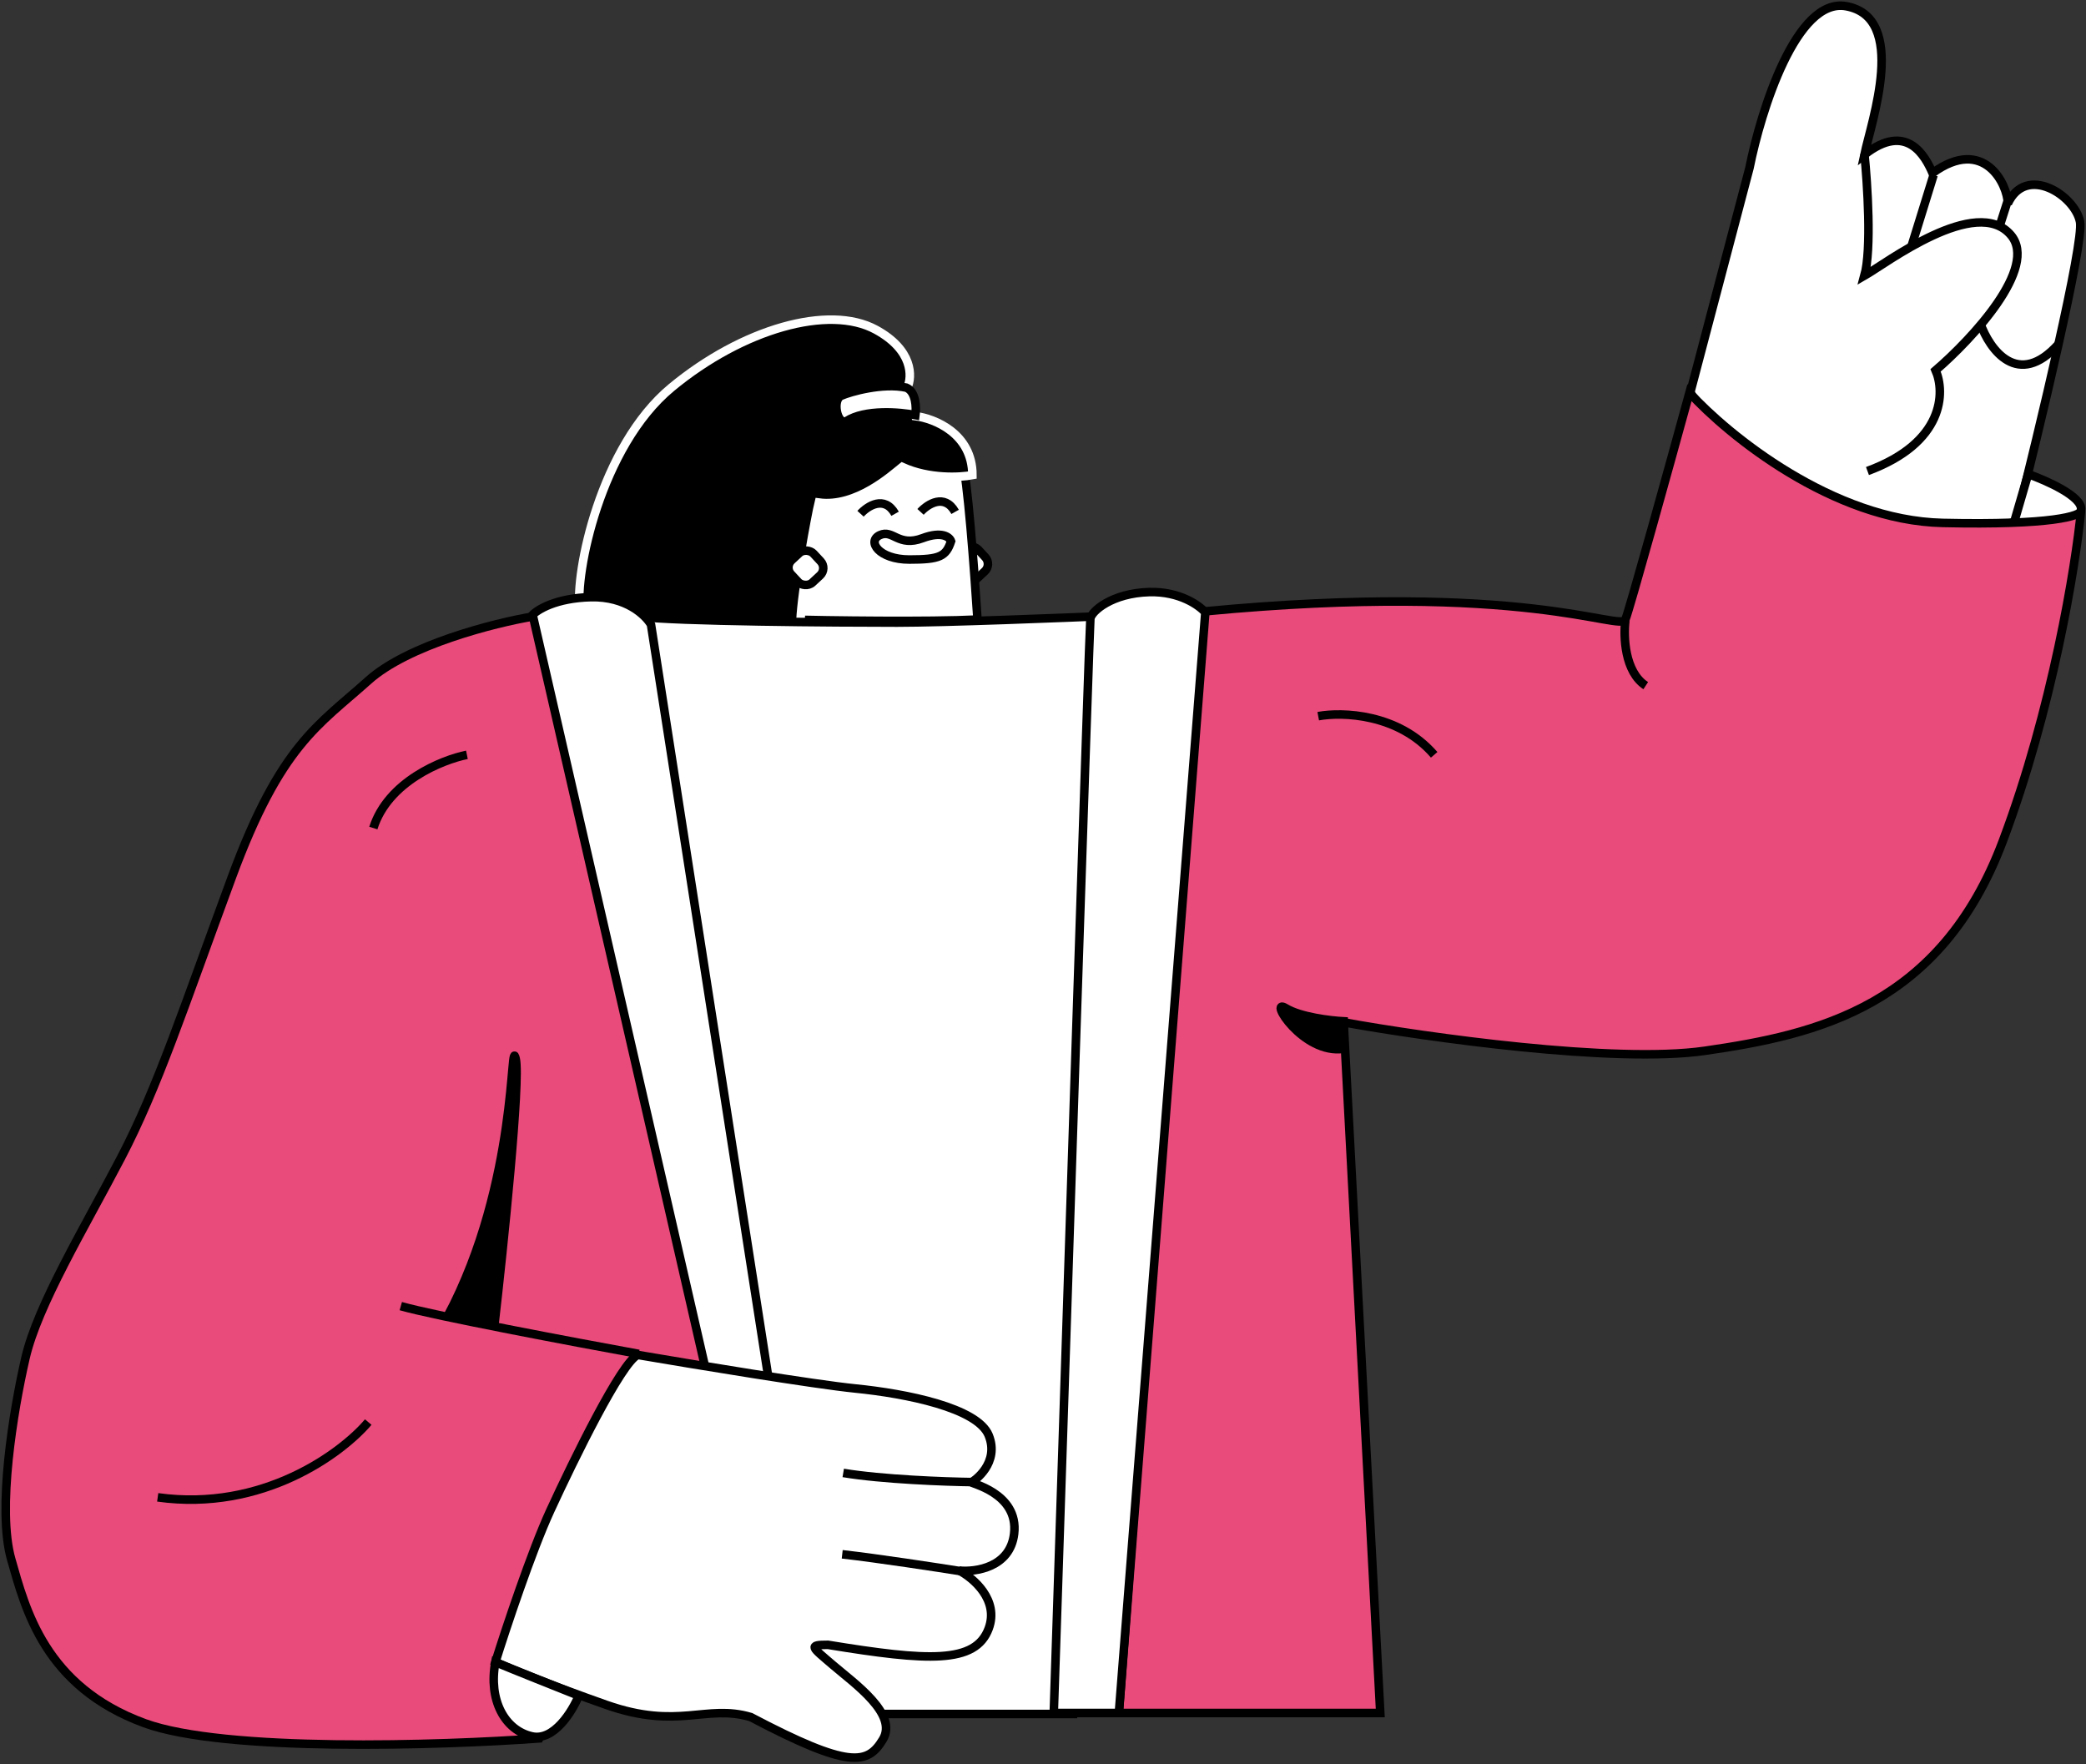 <?xml version="1.0" encoding="UTF-8"?> <svg xmlns="http://www.w3.org/2000/svg" width="732" height="619" viewBox="0 0 732 619" fill="none"><rect x="0" y="0" width="732" height="619" fill="#333333" stroke="none"/> <path d="M729.908 77.841C731.336 85.265 715.513 151.128 707.423 183.131C633.471 199.121 600.468 159.336 593.211 137.446L613.912 58.925C617.957 38.7 630.401 -0.965 647.819 2.176C669.59 6.102 656.741 42.507 654.243 54.286C669.233 42.508 675.658 55 678.156 60.71C696.359 47.504 704.568 64.993 704.568 71.417C710.992 57.497 728.124 68.562 729.908 77.841Z" fill="white" stroke="black" stroke-width="3"></path> <path d="M654.242 53.928C655.313 64.397 656.812 87.62 654.242 96.757C661.737 92.474 693.503 68.204 705.638 82.481C715.346 93.902 692.075 118.886 679.226 129.95C682.557 137.564 682.438 155.291 655.313 165.284" stroke="black" stroke-width="3"></path> <path d="M694.93 113.533C698.142 122.575 708.135 136.661 722.412 120.671" stroke="black" stroke-width="3"></path> <path d="M678.512 61.424L670.66 86.765" stroke="black" stroke-width="3"></path> <path d="M704.566 70.346L701.711 79.269" stroke="black" stroke-width="3"></path> <path d="M730.263 178.847C730.834 174.279 718.128 168.616 711.704 166.355L706.707 183.487C714.321 183.844 729.692 183.416 730.263 178.847Z" fill="white" stroke="black" stroke-width="3"></path> <path d="M570.368 217.394C571.795 213.968 585.953 162.906 592.853 137.803C606.416 152.674 643.178 182.631 681.724 183.488C720.045 184.339 730.029 181.028 730.261 179.236C730.262 179.226 730.263 179.215 730.264 179.205C730.264 179.215 730.263 179.226 730.261 179.236C728.352 198.651 720.19 248.97 702.782 295.201C681.01 353.021 637.824 363.015 598.207 368.725C566.513 373.294 500.532 363.966 471.503 358.732L484.352 601.075H392.625C401.667 481.51 420.321 236.81 422.606 214.539C535.033 203.832 568.583 221.677 570.368 217.394Z" fill="#E94B7A"></path> <path d="M592.853 137.803C585.953 162.906 571.795 213.968 570.368 217.394C568.583 221.677 535.033 203.832 422.606 214.539C420.321 236.81 401.667 481.51 392.625 601.075H484.352L471.503 358.732C500.532 363.966 566.513 373.294 598.207 368.725C637.824 363.015 681.01 353.021 702.782 295.201C720.199 248.945 728.361 198.597 730.264 179.205C730.145 180.989 720.271 184.344 681.724 183.488C643.178 182.631 606.416 152.674 592.853 137.803Z" stroke="black" stroke-width="3"></path> <rect x="332.999" y="197.533" width="10.703" height="10.703" rx="3.5" transform="rotate(-42.901 332.999 197.533)" fill="white" stroke="black" stroke-width="3"></rect> <path d="M570.366 217.75C569.652 223.342 570.08 235.738 577.504 240.592" stroke="black" stroke-width="3"></path> <path d="M337.661 162.429C339.374 166.141 341.944 200.619 343.015 217.394C325.883 218.25 291.144 217.751 275.915 217.394C275.083 200.738 278.414 165.642 298.401 158.503C323.385 149.58 335.52 157.789 337.661 162.429Z" fill="white" stroke="black" stroke-width="3"></path> <path d="M462.578 251.301C470.906 249.754 490.703 250.302 503.266 264.864" stroke="black" stroke-width="3"></path> <path d="M316.6 163.856C326.022 168.139 336.944 167.544 341.227 166.711C341.227 152.149 327.902 146.843 321.24 146.011L318.384 136.017C320.169 132.21 320.455 122.811 307.32 115.673C290.902 106.75 260.564 115.316 235.58 136.017C210.597 156.718 201.674 201.332 203.458 213.824C205.243 226.316 280.551 227.744 280.908 217.75C281.265 207.756 286.262 180.631 287.333 176.348C300.539 178.133 313.031 166.711 316.6 163.856Z" fill="black" stroke="white" stroke-width="3"></path> <path d="M314.819 218.465C331.094 218.465 373.471 216.8 392.626 215.967L376.563 601.432H282.34C258.546 472.468 213.527 214.896 223.806 216.324C236.655 218.108 294.475 218.465 314.819 218.465Z" fill="white" stroke="black" stroke-width="3"></path> <path d="M207.388 209.542C219.666 209.257 226.543 215.848 228.446 219.179L287.694 599.29H258.07L186.688 215.966C188.472 213.944 195.111 209.828 207.388 209.542Z" fill="white" stroke="black" stroke-width="3"></path> <path d="M451.158 353.735C456.297 356.876 466.862 358.137 471.502 358.375V368.011C457.225 370.153 444.733 349.809 451.158 353.735Z" fill="black" stroke="black" stroke-width="3"></path> <path d="M403.331 207.756C413.896 207.471 420.82 212.396 422.961 214.894L392.624 601.074H369.781C373.945 473.895 382.345 219.035 382.63 217.036C382.987 214.538 390.125 208.113 403.331 207.756Z" fill="white" stroke="black" stroke-width="3"></path> <path d="M187.042 216.324L247.36 479.369L189.184 609.999C154.682 612.497 78.684 614.924 50.702 604.645C15.724 591.796 8.942 564.671 3.946 547.182C-1.051 529.694 4.659 495.073 8.942 476.514C13.225 457.954 29.643 430.829 42.492 406.202C55.341 381.575 64.264 354.093 81.396 307.694C98.527 261.295 111.733 254.514 129.222 238.81C143.213 226.246 173.598 218.585 187.042 216.324Z" fill="#E94B7A" stroke="black" stroke-width="3"></path> <path d="M129.221 498.998C119.941 509.943 92.173 530.549 55.34 525.41" stroke="black" stroke-width="3"></path> <path d="M300.183 487.22C285.907 485.792 243.315 478.773 223.804 475.441C218.093 477.94 201.318 512.203 193.109 530.049C186.542 544.326 177.524 571.451 173.836 583.229C178.357 585.252 192.467 591.081 212.739 598.219C238.08 607.142 247.717 597.862 263.421 602.502C298.042 620.705 304.466 619.277 309.82 610.354C315.173 601.432 299.826 590.724 292.331 584.3C284.836 577.875 283.408 577.162 290.546 577.162C325.524 582.872 342.299 583.943 346.939 571.451C350.65 561.457 341.585 553.724 336.588 551.107C342.418 551.702 354.434 549.965 355.861 538.258C357.646 523.625 339.8 520.412 340.871 520.055C341.942 519.699 350.865 513.274 346.939 503.638C343.013 494.001 318.029 489.004 300.183 487.22Z" fill="white" stroke="black" stroke-width="3"></path> <path d="M186.685 609.285C194.395 610.998 200.843 600.481 203.103 595.009C196.203 592.272 180.688 586.086 173.836 583.23C171.338 596.436 177.049 607.144 186.685 609.285Z" fill="white" stroke="black" stroke-width="3"></path> <path d="M224.162 475.085C201.32 470.921 152.637 461.737 140.645 458.311" stroke="black" stroke-width="3"></path> <path d="M180.976 371.58C182.689 379.29 176.693 437.133 173.48 465.091C171.101 464.616 164.486 463.307 157.062 461.879C182.046 414.767 178.834 361.944 180.976 371.58Z" fill="black" stroke="black" stroke-width="3"></path> <path d="M163.844 264.863C155.04 266.648 136.147 274.286 131.008 290.561" stroke="black" stroke-width="3"></path> <path d="M338.016 551.464C329.093 550.036 308.106 546.824 295.543 545.396" stroke="black" stroke-width="3"></path> <path d="M341.23 520.056C331.832 519.937 309.608 519.128 295.902 516.844" stroke="black" stroke-width="3"></path> <path d="M296.971 147.796C303.538 143.513 315.887 144.584 321.241 145.655C321.598 143.037 321.456 137.446 318.03 136.018C309.821 134.234 298.399 137.446 295.186 138.874C291.974 140.301 293.759 149.224 296.971 147.796Z" fill="white" stroke="black" stroke-width="3"></path> <rect x="275.218" y="198.96" width="10.703" height="10.703" rx="3.5" transform="rotate(-42.901 275.218 198.96)" fill="white" stroke="black" stroke-width="3"></rect> <path d="M323.741 188.841C330.594 186.272 333.259 188.484 333.734 189.912C331.949 195.266 329.808 196.336 319.101 196.336C308.394 196.336 304.111 189.912 308.751 187.771C313.39 185.63 315.175 192.053 323.741 188.841Z" stroke="black" stroke-width="3"></path> <path d="M301.969 180.275C304.467 177.538 310.392 173.707 314.104 180.275" stroke="black" stroke-width="3"></path> <path d="M323.027 179.618C325.526 176.882 331.45 173.051 335.162 179.618" stroke="black" stroke-width="3"></path> </svg> 